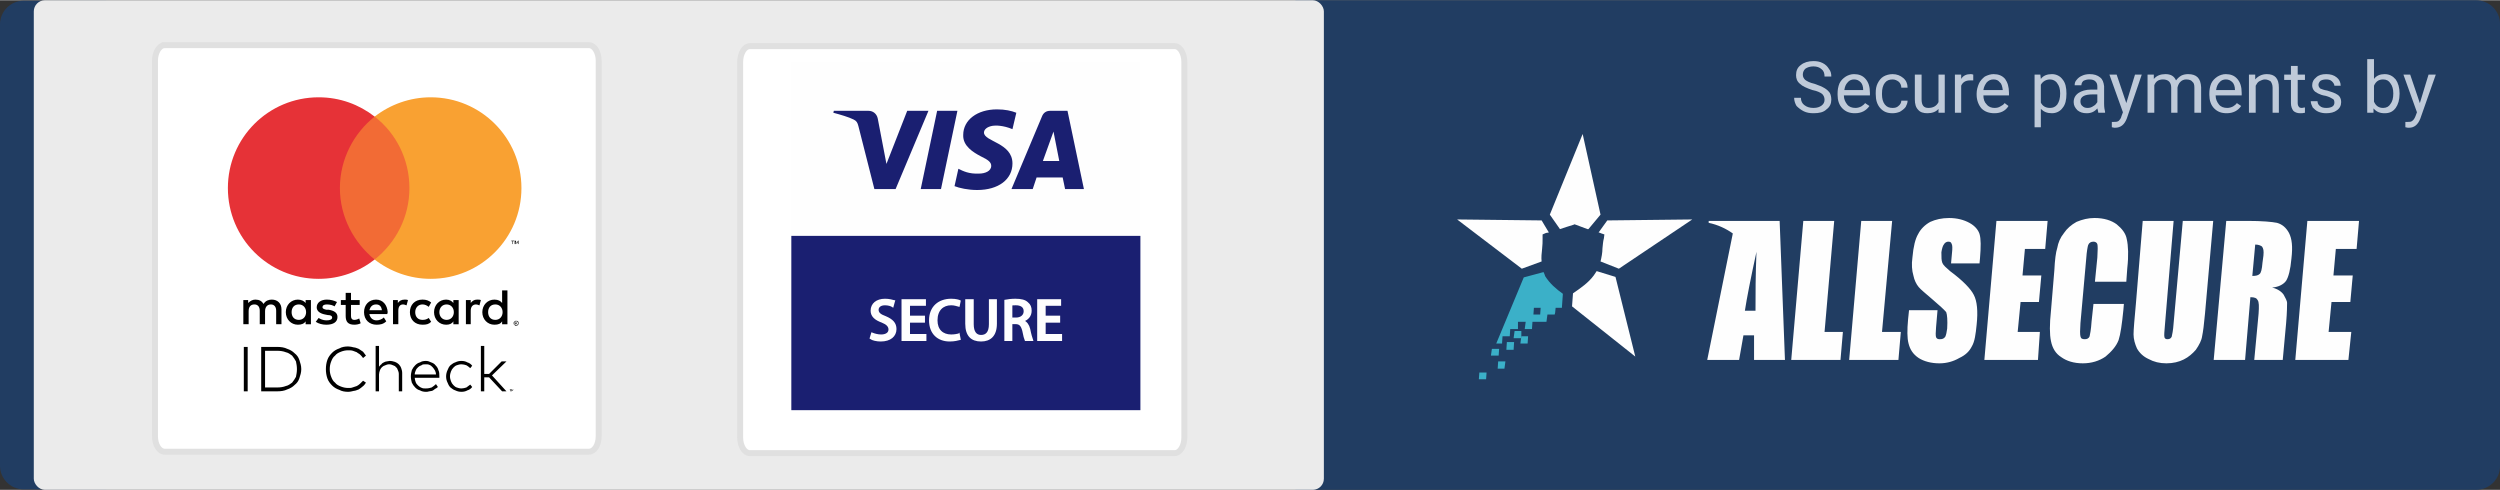 <?xml version="1.0" encoding="UTF-8"?>
<svg width="1311" height="257" clip-rule="evenodd" fill-rule="evenodd" image-rendering="optimizeQuality" shape-rendering="geometricPrecision" text-rendering="geometricPrecision" viewBox="0 0 5178 1014" xmlns="http://www.w3.org/2000/svg">
<rect x="0" y="0" width="5178" height="1014" fill="#333333" stroke="none"/>
<defs>
<style>.str0{stroke:#e0e0e0;stroke-width:12.341}.fil8{fill:#1a1f71}.fil0{fill:#213d62}.fil7{fill:#fefefe}.fil2{fill:#fff}.fil3{fill:#000}.fil10,.fil3{fill-rule:nonzero}.fil11{fill:#3bb0c8}.fil11,.fil9{fill-rule:nonzero}.fil10{fill:#bfcad9}.fil9{fill:#fefefe}</style>
</defs>
<path class="fil0" d="M2683 0h2445c28 0 50 22 50 49v916c0 27-22 49-50 49H2683V0z"/>
<path class="fil0" d="M220 1013H49c-27 0-49-22-49-49V50C0 23 22 1 49 1h171v1012z"/>
<rect x="70" width="2672" height="1014" rx="23" ry="23" fill="#ebebeb"/>
<path class="fil2 str0" d="M341 93h879c11 0 20 15 20 32v778c0 18-9 32-20 32H341c-11 0-20-14-20-32V125c0-17 9-32 20-32z"/>
<path class="fil3" d="m1059 807h-1v3h-1v-3h-1v-1h3v1zm4 3v-3l-1 2h-1l-1-2v3h-1v-4h1l1 3 1-3h1v4zm-550 0h-8v-92h8v92zm61-92c8 0 15 1 21 4 6 2 11 5 15 9 5 4 8 8 10 14s4 12 4 19-2 13-4 19-5 10-10 14c-4 4-9 7-15 9-6 3-13 4-21 4h-33v-92h33zm-25 8v76h25c7 0 13-1 18-3 5-1 9-4 13-7 3-4 6-8 8-12 1-5 2-10 2-16s-1-11-2-16c-2-4-5-8-8-12-4-3-8-6-13-7-5-2-11-3-18-3h-25zm172-9c4 0 8 1 12 2 3 0 7 2 10 3l9 6c2 3 4 5 6 8l-6 5c-2-3-4-5-6-7s-5-3-7-5c-3-1-5-2-8-3s-7-1-10-1c-5 0-10 1-15 3s-9 4-12 8c-4 3-6 7-8 12s-3 10-3 16 1 11 3 16 4 9 8 12c3 4 7 6 12 8s10 3 15 3c3 0 7 0 9-1l9-3c2-1 5-3 7-5l6-6 6 4c-2 3-4 6-7 8-2 2-5 4-8 6-3 1-7 3-10 3-4 1-8 2-12 2-6 0-13-1-18-4-6-2-11-5-15-9s-8-9-10-15-3-12-3-19 1-13 3-19 6-11 10-15 9-7 15-9c5-3 12-4 18-4zm64 42c2-2 3-4 5-5 1-2 3-3 5-4s4-2 6-2 4-1 6-1c4 0 8 1 11 2s6 3 8 5 4 5 5 8 2 6 2 10v38h-7v-36c0-3-1-6-2-8-1-3-2-5-4-6-1-2-3-3-6-4-2-1-5-2-8-2s-6 1-8 2c-3 1-5 2-7 4s-3 4-4 6c-1 3-2 6-2 9v35h-7v-94h7v43zm97-12c4 0 7 1 11 3 3 1 7 3 9 6 3 3 5 6 6 10 2 4 2 8 2 13v3h-51c0 3 1 6 2 9s3 5 5 7 5 4 8 5c2 1 5 1 8 1 5 0 9-1 12-2 3-2 6-4 9-7l4 6c-2 2-4 3-6 4-2 2-4 3-6 4-2 0-4 1-6 1-3 1-5 1-7 1-4 0-9-1-12-3-4-1-7-3-10-6s-5-6-7-10c-1-4-2-8-2-13s1-9 2-13c2-4 4-7 7-10s6-5 10-6c3-2 7-3 12-3zm-1 7c-3 0-6 0-8 2-3 1-5 2-7 4s-4 4-5 7c-1 2-2 5-2 8h44c0-3-1-6-2-8-2-3-3-5-5-7s-4-4-7-5c-2-1-5-1-8-1zm75-7c4 0 9 1 12 3 4 1 8 4 10 7l-4 5c-3-3-5-4-8-6-3-1-7-2-10-2-4 0-7 1-10 2s-5 3-7 5-4 5-5 8-2 6-2 10 1 7 2 10 3 6 5 8 4 4 7 5 6 2 10 2c3 0 7-1 10-2 3-2 5-4 8-6l4 5c-2 3-6 6-10 7-3 2-8 3-12 3-5 0-9-1-13-3-4-1-7-4-10-6-3-3-5-7-6-10-2-4-3-8-3-13 0-4 1-9 3-13 1-3 3-7 6-10 3-2 6-5 10-6 4-2 8-3 13-3zm47 27h10l26-26h10l-30 29 30 33h-9l-27-29h-10v29h-7v-94h7v58zm-420-103v-31c0-12-8-20-20-20-6 0-13 2-17 9-4-6-9-9-17-9-5 0-10 2-15 7v-6h-10v50h11v-27c0-9 4-14 12-14 7 0 11 5 11 13v28h11v-27c0-9 5-14 12-14s11 5 11 13v28h11zm162-50h-18v-15h-11v15h-10v10h10v23c0 12 5 18 18 18 4 0 10-1 13-3l-3-10c-3 2-7 3-10 3-5 0-7-3-7-8v-23h18v-10zm93-1c-7 0-11 3-14 7v-6h-10v50h11v-28c0-8 3-13 10-13 2 0 5 1 7 2l3-11c-2-1-5-1-7-1zm-140 5c-6-3-13-5-21-5-12 0-21 6-21 16 0 8 7 13 18 15l5 1c6 0 9 2 9 5 0 4-4 6-12 6-7 0-13-3-16-5l-6 8c6 4 14 6 22 6 15 0 23-6 23-16 0-9-7-13-18-15h-5c-4-1-8-2-8-5 0-4 3-6 9-6 7 0 13 2 16 4l5-9zm290-5c-6 0-10 3-13 7v-6h-10v50h10v-28c0-8 4-13 11-13 2 0 5 1 7 2l3-11c-2-1-5-1-8-1zm-139 26c0 15 10 26 26 26 8 0 13-1 18-6l-5-8c-4 3-8 4-13 4-9 0-15-6-15-16 0-9 6-16 15-16 5 0 9 2 13 5l5-9c-5-4-10-6-18-6-16 0-26 11-26 26zm101 0v-25h-11v6c-3-4-8-7-15-7-14 0-25 11-25 26s11 26 25 26c7 0 12-2 15-7v6h11v-25zm-40 0c0-9 6-16 15-16s15 7 15 16-6 16-15 16-15-7-15-16zm-131-26c-15 0-25 11-25 26 0 16 11 26 26 26 7 0 14-1 20-7l-5-8c-4 4-10 6-15 6-7 0-13-4-15-13h37c0-1 1-2 1-4-1-15-10-26-24-26zm0 10c7 0 11 4 12 12h-26c2-7 6-12 14-12zm272 16v-45h-11v26c-3-4-8-7-16-7-14 0-25 11-25 26s11 26 25 26c8 0 13-2 16-7v6h11v-25zm-40 0c0-9 5-16 15-16 9 0 15 7 15 16s-6 16-15 16c-10 0-15-7-15-16zm-367 0v-25h-11v6c-3-4-9-7-16-7-14 0-25 11-25 26s11 26 25 26c7 0 13-2 16-7v6h11v-25zm-40 0c0-9 5-16 15-16 9 0 15 7 15 16s-6 16-15 16c-10 0-15-7-15-16zm465 18h2c1 1 1 1 2 1 0 1 1 1 1 2v4l-3 3h-4c-1-1-1-1-1-2-1 0-1-1-2-1v-4l3-3h2zm0 9c1 0 1 0 2-1h1c0-1 0-1 1-2v-3c-1 0-1 0-1-1-1 0-1 0-1-1h-3c-1 1-1 1-2 1v1c-1 1-1 1-1 2 0 0 0 1 1 1v2h2c0 1 1 1 1 1zm0-6h2v2s-1 0-1 1l1 1h-1l-1-1h-1v1h-1v-4h2zm-1 0v2h2v-1s0-1-1-1h-1z"/>
<path d="M858 537H694V241h164z" fill="#f26b35" fill-rule="nonzero"/>
<path d="m704 389c0-60 29-114 72-148-32-25-72-40-116-40-104 0-188 84-188 188s84 188 188 188c44 0 84-15 116-40-43-35-72-88-72-148z" fill="#e63237" fill-rule="nonzero"/>
<path class="fil3" d="m1062 505v-6h3v-1h-6v1h2v6h1zm12 0v-7h-1l-3 5-2-5h-2v7h2v-5l2 4h1l2-4v5h1z"/>
<path d="m1080 389c0 104-84 188-188 188-43 0-84-15-116-40 44-35 72-88 72-148s-28-114-72-148c32-25 73-40 116-40 104 0 188 84 188 188z" fill="#f9a132" fill-rule="nonzero"/>
<path class="fil2 str0" d="M1553 95h880c11 0 20 15 20 33v778c0 17-9 32-20 32h-880c-11 0-20-15-20-32V128c0-18 9-33 20-33z"/>
<path class="fil7" d="m1639 127h723v361h-723z"/>
<path class="fil8" d="m1639 488h723v361h-723z"/>
<path class="fil9" d="m1852 623c-4-1-10-3-19-3-17 0-28 9-28 23 0 11 8 18 22 23 10 4 15 9 15 16s-6 12-17 12c-7 0-14-2-19-4l-3 10c4 3 13 5 21 5 20 0 31-10 31-24 0-12-7-19-21-25-11-4-16-8-16-15 0-5 4-11 15-11 7 0 13 2 16 4l3-11zm65 70h-34v-27h31v-11h-31v-24h33v-10h-47v83h48v-11zm69-1c-4 1-10 2-16 2-18 0-30-11-30-31 0-22 13-33 30-33 7 0 12 2 16 3l2-10c-2-1-8-3-18-3-25 0-44 15-44 43 0 27 17 42 41 42 10 0 17-2 21-3l-2-10zm77-71h-13v50c0 17-7 24-18 24-10 0-17-7-17-24v-50h-14v49c0 25 12 35 31 35 18 0 31-10 31-35v-49zm56 43c9-3 16-10 16-21 0-7-2-12-7-16-5-5-13-7-25-7-8 0-16 1-21 2v82h13v-35h8c9 0 13 4 16 15 2 10 4 18 5 20h14c-1-3-4-12-6-23-2-8-6-14-13-17zm-24-5v-28c1-1 5-1 9-1 10 0 18 4 18 14 0 9-7 15-18 15h-9zm103 34h-34v-27h30v-11h-30v-24h32v-10h-46v83h48v-11z" stroke="#fefefe" stroke-width="3.554"/>
<path class="fil8" d="m1983 229-34 162h-42l34-162h42zm177 104 22-61 12 61h-34zm46 58h39l-34-162h-36c-8 0-14 4-17 12l-63 150h44l8-24h54l5 24zm-109-53c0-43-59-45-59-64 0-6 6-12 18-14 6-1 22-1 41 7l8-34c-10-4-23-7-40-7-41 0-70 22-70 53-1 23 21 36 36 44 17 8 22 13 22 20 0 11-13 16-25 16-21 1-33-5-43-10l-8 36c10 4 28 8 47 8 44 0 73-22 73-55zm-174-109-68 162h-44l-33-130c-2-8-4-11-10-14-10-5-27-10-42-14l1-4h72c9 0 17 6 19 16l18 94 43-110h44z"/>
<path class="fil10" d="m3754 186c-12-4-21-8-26-13-6-5-8-11-8-18 0-9 3-16 10-21 6-5 15-8 26-8 7 0 13 1 19 4s10 7 13 12c4 5 5 10 5 16h-14c0-7-2-12-6-15-4-4-10-6-17-6s-13 2-17 5c-3 3-5 7-5 12s2 8 5 11c4 3 10 6 19 8 9 3 16 6 21 9s8 6 11 10c2 4 3 9 3 14 0 8-3 15-10 20-6 6-15 8-27 8-7 0-14-1-20-4s-11-7-15-11c-3-5-5-11-5-17h14c0 7 3 12 7 15 5 4 11 6 19 6s13-2 17-5 6-7 6-12-2-9-5-12c-4-3-10-6-20-8z"/>
<path class="fil10" d="m3842 234c-11 0-19-3-26-10s-10-17-10-28v-3c0-7 1-14 4-21 3-6 7-10 13-14 5-3 11-5 17-5 10 0 18 3 24 10s9 16 9 29v5h-54c0 8 3 14 7 19s10 7 17 7c4 0 8-1 12-3 3-2 6-4 8-7l9 6c-7 10-17 15-30 15zm-2-70c-5 0-10 2-13 6-4 4-6 9-7 16h39v-1c0-6-2-12-5-15-4-4-8-6-14-6z"/>
<path class="fil10" d="m3920 223c5 0 9-1 12-4 4-3 6-7 6-11h13c0 5-2 9-4 13-3 4-7 7-12 10-5 2-10 3-15 3-11 0-19-3-26-11-6-7-9-16-9-29v-2c0-8 1-14 4-20s7-11 12-14 12-5 19-5c9 0 16 3 22 8s9 12 9 20h-13c0-5-2-9-5-12-4-3-8-5-13-5-7 0-12 2-16 7s-6 12-6 22v2c0 9 2 16 6 21s9 7 16 7z"/>
<path class="fil10" d="m4015 225c-5 6-13 9-23 9-8 0-15-2-19-7-5-5-7-12-7-22v-51h14v51c0 12 4 18 14 18s17-4 21-12v-57h13v79h-13v-8z"/>
<path class="fil10" d="m4087 166h-7c-9 0-15 4-18 11v56h-13v-79h13v9c4-7 11-10 19-10 2 0 4 0 6 1v12z"/>
<path class="fil10" d="m4131 234c-11 0-20-3-27-10-6-7-10-17-10-28v-3c0-7 2-14 5-21 3-6 7-10 12-14 6-3 12-5 18-5 10 0 18 3 24 10 5 7 8 16 8 29v5h-53c0 8 2 14 7 19 4 5 10 7 16 7 5 0 9-1 12-3 4-2 7-4 9-7l8 6c-6 10-16 15-29 15zm-2-70c-6 0-10 2-14 6-3 4-6 9-7 16h40v-1c-1-6-2-12-6-15-3-4-7-6-13-6z"/>
<path class="fil10" d="M4280 194c0 12-2 22-8 29-5 7-13 11-22 11-10 0-17-3-23-9v38h-13V154h12l1 9c5-7 13-10 23-10 9 0 17 4 22 11 6 7 8 17 8 29v1zm-13-1c0-9-2-16-6-21-3-5-9-8-15-8-8 0-15 4-19 11v37c4 8 11 11 19 11 6 0 11-2 15-7 4-6 6-13 6-23z"/>
<path class="fil10" d="m4346 233c0-2-1-5-2-9-6 7-13 10-22 10-8 0-14-2-19-6-5-5-8-10-8-17 0-8 3-14 10-19 6-4 15-7 26-7h13v-6c0-5-1-8-4-11s-7-4-13-4c-4 0-8 1-12 3-3 3-4 6-4 9h-14c0-4 1-8 4-11 3-4 7-7 12-9 4-2 10-3 15-3 9 0 16 2 22 7 5 4 7 10 8 18v36c0 8 1 13 2 17v2h-14zm-22-10c4 0 8-1 12-4 4-2 6-5 8-8v-16h-10c-17 0-25 5-25 14 0 4 1 8 4 10 3 3 6 4 11 4z"/>
<path class="fil10" d="m4404 213 18-59h14l-31 91c-5 13-13 19-24 19h-2l-5-1v-11h3c5 0 8 0 11-2 2-2 5-5 6-10l3-8-28-78h15l20 59z"/>
<path class="fil10" d="m4461 154v9c6-7 14-10 24-10 11 0 18 4 22 13 3-4 6-7 11-10 4-2 9-3 14-3 18 0 26 9 27 27v53h-14v-52c0-6-1-10-4-12-2-3-6-5-13-5-5 0-9 2-12 5s-5 7-6 12v52h-13v-52c0-11-6-17-17-17-9 0-15 4-18 12v57h-14v-79h13z"/>
<path class="fil10" d="m4612 234c-11 0-19-3-26-10s-10-17-10-28v-3c0-7 1-14 4-21 3-6 7-10 13-14 5-3 11-5 17-5 10 0 18 3 24 10s9 16 9 29v5h-54c0 8 3 14 7 19s10 7 17 7c4 0 8-1 12-3 3-2 6-4 8-7l9 6c-7 10-17 15-30 15zm-2-70c-5 0-10 2-13 6-4 4-6 9-7 16h39v-1c0-6-2-12-5-15-4-4-8-6-14-6z"/>
<path class="fil10" d="m4671 154v10c6-7 14-11 24-11 17 0 25 9 25 28v52h-13v-52c0-6-2-10-4-13-3-2-7-4-12-4-4 0-8 2-12 4-3 2-5 5-7 9v56h-14v-79h13z"/>
<path class="fil10" d="m4759 136v18h15v11h-15v48c0 3 1 6 2 7 1 2 3 3 7 3 1 0 3-1 6-1v11c-4 1-7 1-10 1-6 0-11-2-14-5-3-4-5-9-5-16v-48h-14v-11h14v-18h14z"/>
<path class="fil10" d="m4835 212c0-4-1-7-4-8-3-2-7-4-14-6-7-1-12-3-16-5s-7-4-9-7-3-6-3-10c0-7 3-12 8-16 5-5 12-7 21-7s16 2 22 7c5 4 8 10 8 17h-13c0-3-2-6-5-9s-7-4-12-4-9 1-12 3c-2 2-4 5-4 8 0 4 2 6 4 8 3 1 7 3 14 4 7 2 12 4 17 6 4 2 7 4 9 7s3 7 3 11c0 7-3 13-9 17-5 4-13 6-22 6-6 0-11-1-16-3s-9-6-12-9c-2-4-4-9-4-13h14c0 4 2 8 5 10 3 3 8 4 13 4 6 0 10-1 13-3s4-5 4-8z"/>
<path class="fil10" d="M4970 194c0 12-3 22-8 29-6 8-13 11-23 11s-17-3-23-10v9h-13V122h14v41c5-7 13-10 22-10 10 0 17 4 23 11 5 7 8 17 8 29v1zm-13-1c0-9-2-16-6-21-3-5-8-8-15-8-9 0-15 4-19 13v33c4 9 10 13 19 13 7 0 12-3 15-8 4-5 6-12 6-22z"/>
<path class="fil10" d="m5012 213 18-59h15l-32 91c-5 13-13 19-23 19h-3l-5-1v-11h4c4 0 8 0 10-2 3-2 5-5 7-10l3-8-28-78h14l20 59z"/>
<path class="fil9" d="m3317 483 6 2-1 8c-2 7-2 13-3 21 0 9-2 19-4 27l38 15 152-102-176 2-18 25c2 0 3 1 6 2zm-58-18 2-1 3 1 24 9h2l25-30-37-167-68 167 21 30c8-3 19-6 28-9zm-66 76c-1-8 0-17 1-26 1-8 1-15 1-22v-8l7-3c2 0 4-1 6-1l-15-25-175-2 134 102 41-15z"/>
<path class="fil11" d="m3116 763h-14l1-15h15zm-38 22h-15l1-14h15zm57-85h16v-15h-14z"/>
<path class="fil11" d="m3149 711h15l1-15h-14zm-29 13h15l1-16h-15zm-32 12h16l1-14h-15zm56-70h16-16zm32-15 1-14h14l-1 14h-14zm-64 45h15l1-15h16v-15h16l-2 15h15l1-15h29l2-15h15l1-4 1-10h13v-1l2-28c-14-10-27-21-37-37 0-2-2-5-3-8l-41 11-57 137h12l1-15z"/>
<path class="fil9" d="m3307 561-6 9c-11 15-27 26-43 37l-2 27 131 104-41-165-39-12z"/>
<path class="fil7" d="m3614 643c4-26 12-67 24-122-2 49-2 89-2 122h-22zm72-186h-147v4c19 4 36 12 50 22l-53 262h66l9-51h22v51h64l-11-288zm113 0-20 230h38l-5 58h-102l25-288zm120 0-21 230h39l-5 58h-102l25-288zm181 88h-59l2-22c1-9 1-16-1-19-1-3-3-4-7-4-3 0-7 2-9 6-2 2-4 9-5 16 0 10 0 17 2 22s8 10 16 17c27 20 43 37 49 49 7 13 9 34 6 62-2 20-4 35-10 45-5 10-13 18-26 24-12 7-26 11-41 11-17 0-32-4-43-11-12-8-18-18-21-30-3-11-3-28-1-50l2-19h59l-3 35c-1 11-1 18 0 21 2 4 5 4 8 4 5 0 8-1 11-5 2-4 3-10 4-17 1-17 0-29-2-34-4-5-14-14-28-26-15-13-25-21-29-26-5-6-9-14-11-24-3-10-4-23-2-37 2-23 6-39 12-49 5-10 14-19 25-25 11-5 24-8 39-8 17 0 31 4 42 10s18 14 21 23c3 10 3 26 1 50l-1 11zm35-88h106l-5 58h-42l-5 55h39l-5 55h-38l-6 62h46l-4 58h-111zm269 126h-65l5-50c1-15 1-25 0-28s-4-5-8-5c-5 0-9 2-11 7-1 3-3 13-4 28l-12 134c-1 14-1 23 0 27 1 5 4 6 9 6 4 0 8-1 10-6 1-4 3-14 4-30l4-37h63l-1 12c-3 30-6 51-10 63-5 13-15 24-27 34-13 9-29 14-47 14-19 0-34-5-45-13-11-7-18-18-21-33-3-14-3-35 0-63l7-84c1-21 3-37 6-46 2-11 6-21 14-31 6-9 15-17 26-23 12-5 24-8 37-8 20 0 35 5 46 13 11 9 19 19 21 31 3 13 4 34 1 60l-2 28zm180-126-17 192c-2 22-4 38-6 47-1 8-6 18-13 28-7 8-15 15-25 20s-22 8-36 8-26-3-37-9c-11-5-19-13-24-22-4-9-7-19-7-29s2-32 5-65l14-170h64l-18 216c-1 12-2 21-1 25 1 3 3 4 6 4 4 0 7-1 9-5 1-4 3-13 4-28l19-212h63zm27 0h44c31 0 51 2 61 4 11 3 19 10 25 21 6 12 8 28 5 53-2 23-6 38-11 46-5 7-15 13-29 14 12 3 20 9 24 15 3 6 7 12 7 17 0 4 0 19-2 42l-7 76h-59l9-96c1-15 1-24-2-28-2-4-6-6-15-6l-11 130h-65l26-288zm60 49-6 65c7 0 12-1 15-4 3-2 5-10 6-23l2-15c1-10 0-15-3-19-3-2-7-4-14-4zm108-49h107l-5 58h-43l-5 55h40l-5 55h-39l-6 62h47l-6 58h-110z"/>
</svg>
